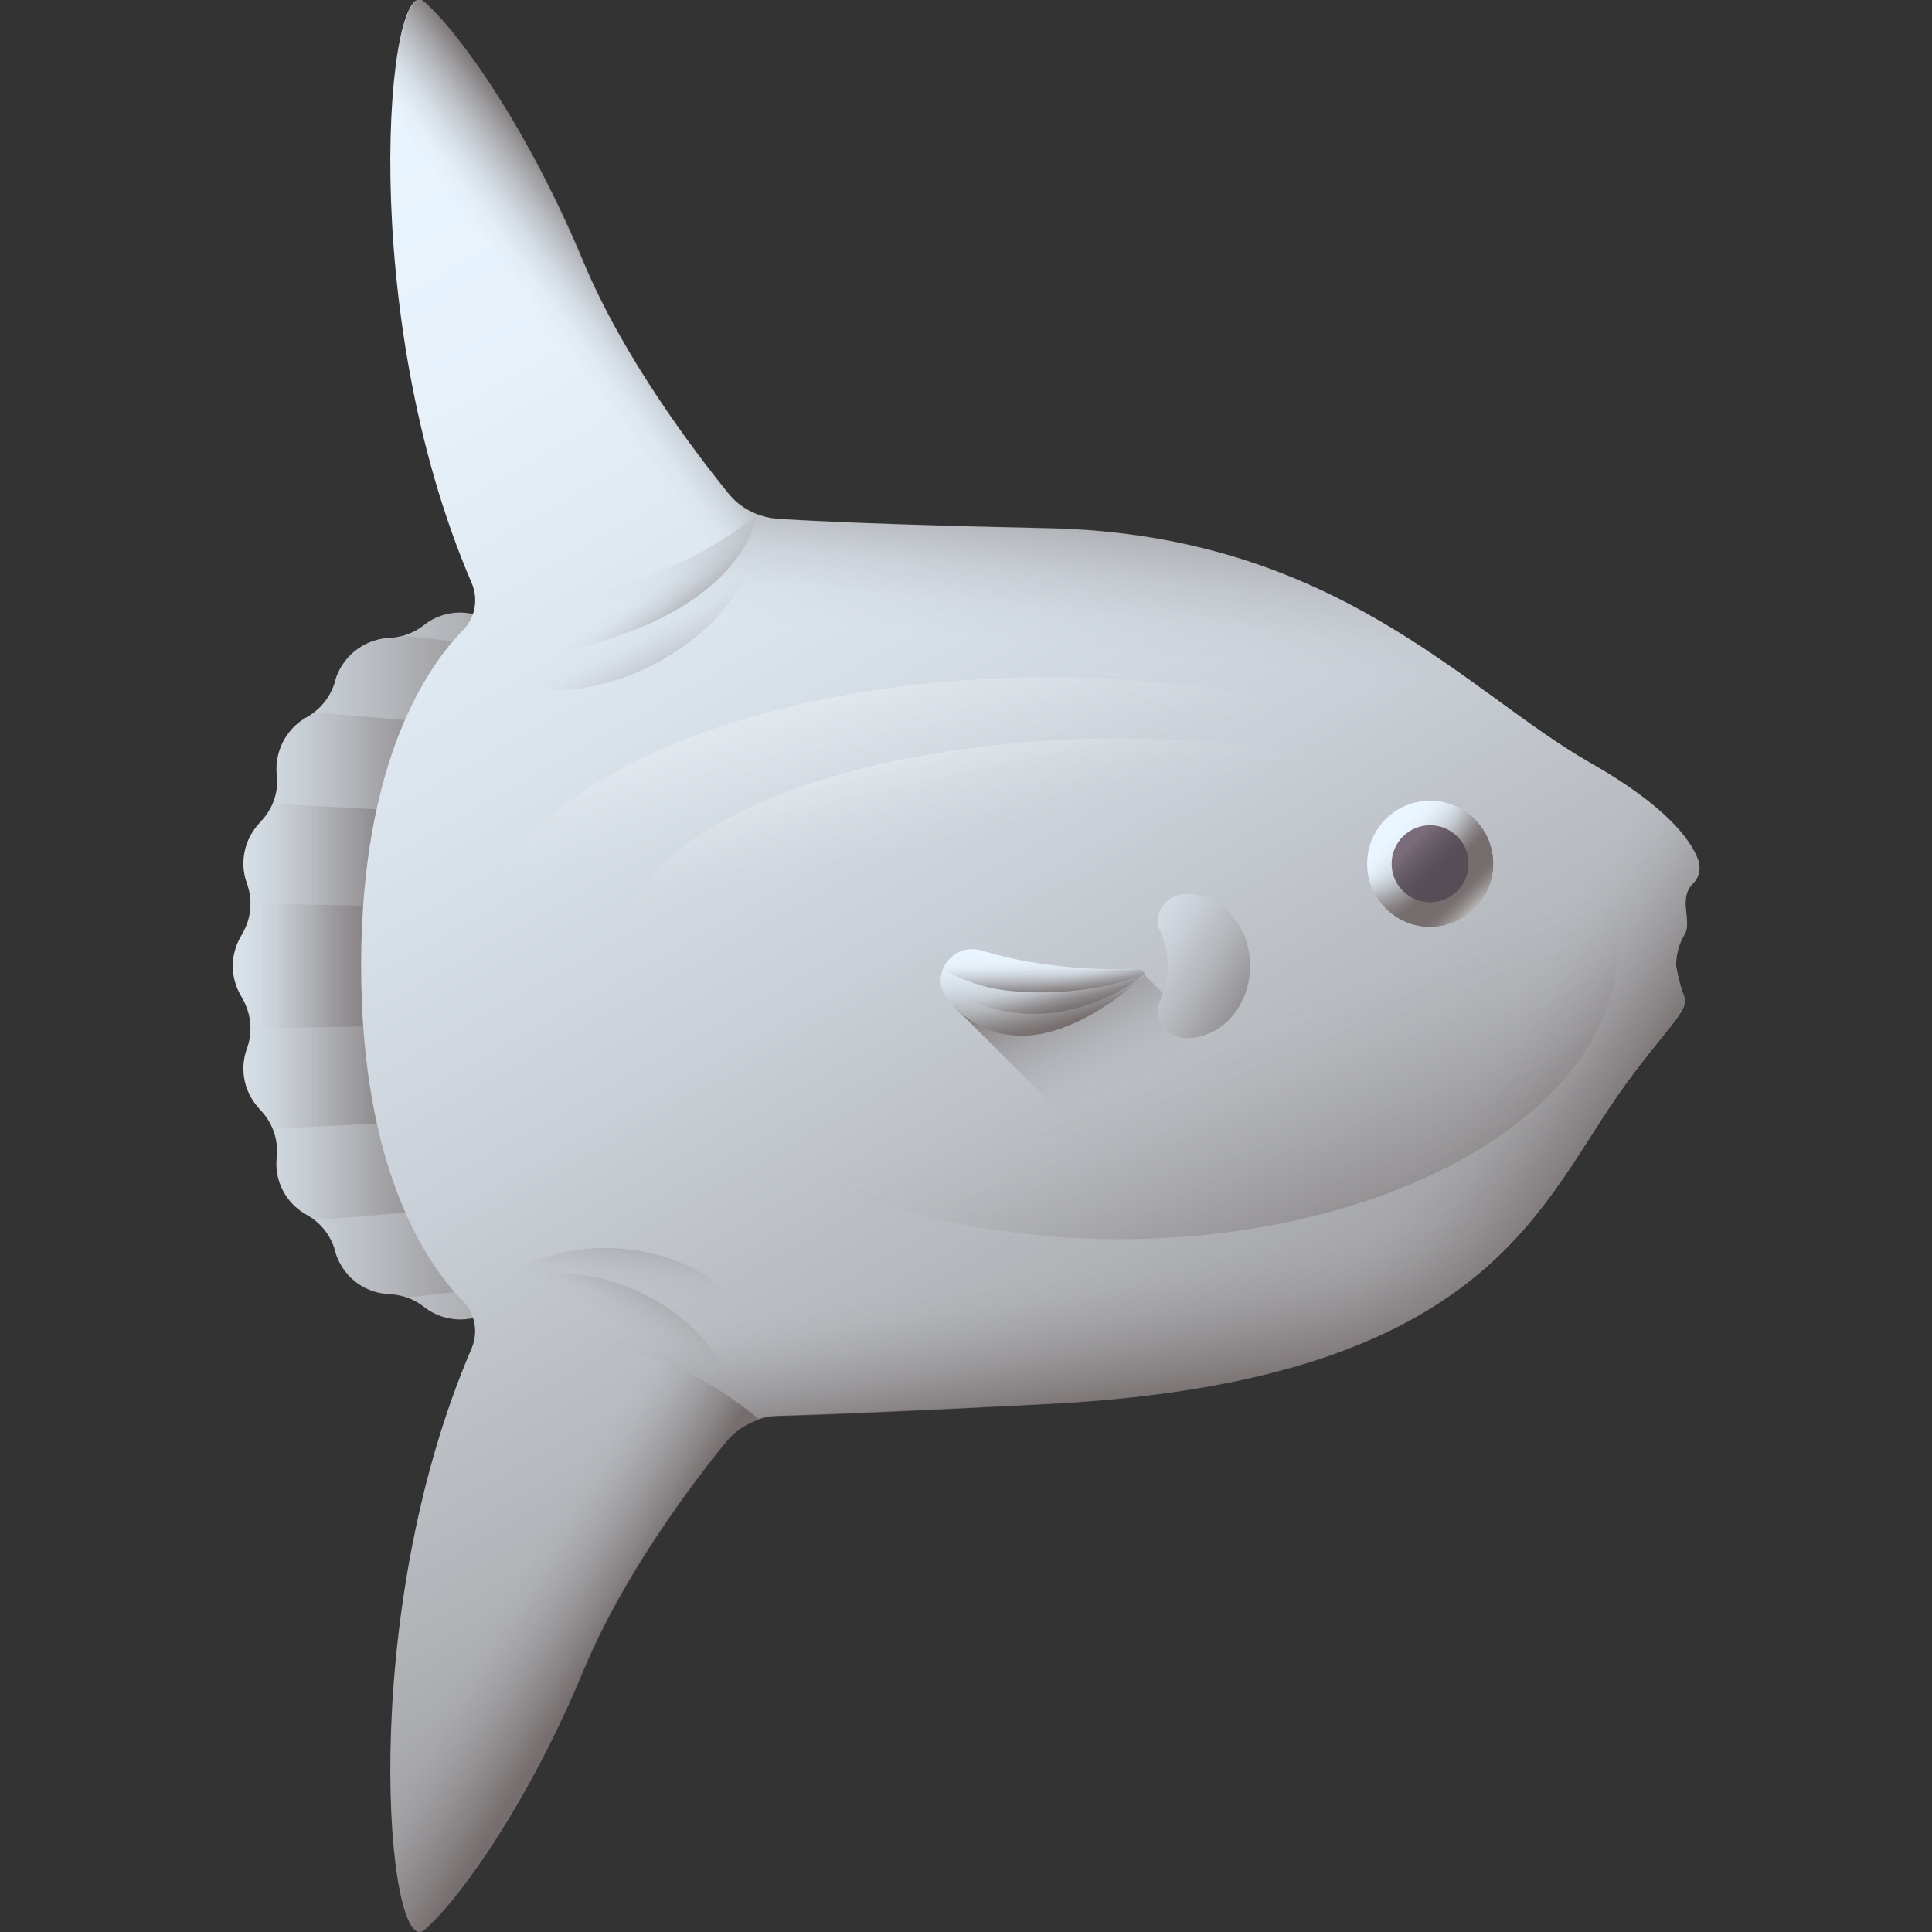 <svg id="Layer_39" enable-background="new 0 0 512 512" viewBox="0 0 512 512" xmlns="http://www.w3.org/2000/svg" xmlns:xlink="http://www.w3.org/1999/xlink"><rect x="0" y="0" width="512" height="512" fill="#333333" stroke="none"/><linearGradient id="lg1"><stop offset="0" stop-color="#eaf6ff"/><stop offset=".15" stop-color="#e6f1fa"/><stop offset=".319" stop-color="#dbe4ec"/><stop offset=".497" stop-color="#c9cfd6"/><stop offset=".681" stop-color="#b0b2b6"/><stop offset=".869" stop-color="#908c8e"/><stop offset="1" stop-color="#766e6e"/></linearGradient><linearGradient id="SVGID_1_" gradientTransform="matrix(1 0 0 -1 0 514)" gradientUnits="userSpaceOnUse" x1="4.772" x2="177.152" xlink:href="#lg1" y1="258" y2="258"/><linearGradient id="lg2"><stop offset="0" stop-color="#766e6e" stop-opacity="0"/><stop offset=".166" stop-color="#766e6e" stop-opacity=".04"/><stop offset=".356" stop-color="#766e6e" stop-opacity=".158"/><stop offset=".558" stop-color="#766e6e" stop-opacity=".353"/><stop offset=".769" stop-color="#766e6e" stop-opacity=".626"/><stop offset=".985" stop-color="#766e6e" stop-opacity=".973"/><stop offset="1" stop-color="#766e6e"/></linearGradient><linearGradient id="SVGID_00000165937748988971803740000005657368571875852684_" gradientTransform="matrix(1 0 0 -1 0 514)" gradientUnits="userSpaceOnUse" x1="61.59" x2="182.18" xlink:href="#lg2" y1="258" y2="258"/><linearGradient id="SVGID_00000170980044223397048530000011831241418645935771_" gradientTransform="matrix(1 0 0 -1 0 514)" gradientUnits="userSpaceOnUse" x1="68.626" x2="135.176" xlink:href="#lg2" y1="258" y2="258"/><linearGradient id="SVGID_00000068645423220399905930000001925416871755800225_" gradientTransform="matrix(1 0 0 -1 0 514)" gradientUnits="userSpaceOnUse" x1="63.629" x2="120.148" xlink:href="#lg2" y1="258" y2="258"/><linearGradient id="SVGID_00000105409285731233103440000010370655422550315153_" gradientTransform="matrix(1 0 0 -1 0 514)" gradientUnits="userSpaceOnUse" x1="66.405" x2="112.655" xlink:href="#lg2" y1="258" y2="258"/><linearGradient id="SVGID_00000007408449141411038500000002519566164069120642_" gradientTransform="matrix(1 0 0 -1 0 514)" gradientUnits="userSpaceOnUse" x1="87.978" x2="352.278" xlink:href="#lg1" y1="482.427" y2="17.126"/><linearGradient id="SVGID_00000057851658365080449810000000967454827755046028_" gradientTransform="matrix(1 0 0 -1 0 514)" gradientUnits="userSpaceOnUse" x1="280.518" x2="285.515" xlink:href="#lg2" y1="176.418" y2="138.938"/><linearGradient id="SVGID_00000043418992379384475720000017289389690776246187_" gradientTransform="matrix(1 0 0 -1 0 514)" gradientUnits="userSpaceOnUse" x1="377.702" x2="413.516" xlink:href="#lg2" y1="210.72" y2="188.233"/><linearGradient id="SVGID_00000002368415265998766510000005563205820559675280_" gradientTransform="matrix(1 0 0 -1 0 514)" gradientUnits="userSpaceOnUse" x1="307.988" x2="340.47" xlink:href="#lg2" y1="233.156" y2="147.369"/><linearGradient id="lg3"><stop offset="0" stop-color="#fff" stop-opacity="0"/><stop offset=".092" stop-color="#fff" stop-opacity=".024"/><stop offset=".218" stop-color="#fff" stop-opacity=".092"/><stop offset=".362" stop-color="#fff" stop-opacity=".203"/><stop offset=".52" stop-color="#fff" stop-opacity=".359"/><stop offset=".69" stop-color="#fff" stop-opacity=".559"/><stop offset=".866" stop-color="#fff" stop-opacity=".798"/><stop offset="1" stop-color="#fff"/></linearGradient><linearGradient id="SVGID_00000043447034015008752760000003721314428257902212_" gradientTransform="matrix(1 0 0 -1 0 514)" gradientUnits="userSpaceOnUse" x1="267.358" x2="251.391" xlink:href="#lg3" y1="308.323" y2="377.515"/><linearGradient id="SVGID_00000116194589050794534390000001210811173884392353_" gradientTransform="matrix(1 0 0 -1 0 514)" gradientUnits="userSpaceOnUse" x1="288.395" x2="275.719" xlink:href="#lg3" y1="298.97" y2="353.899"/><linearGradient id="SVGID_00000138561767457189895280000012286393637589663935_" gradientTransform="matrix(1 0 0 -1 0 514)" gradientUnits="userSpaceOnUse" x1="130.488" x2="155.474" xlink:href="#lg2" y1="85.933" y2="70.941"/><linearGradient id="SVGID_00000107556514134215953600000008745382110518688145_" gradientTransform="matrix(1 0 0 -1 0 514)" gradientUnits="userSpaceOnUse" x1="140.1" x2="162.31" xlink:href="#lg2" y1="434.086" y2="450.743"/><linearGradient id="SVGID_00000042734696324582032860000011298555575050917043_" gradientTransform="matrix(1 0 0 -1 -1284.78 514)" gradientUnits="userSpaceOnUse" x1="1655.018" x2="1666.996" xlink:href="#lg1" y1="293.802" y2="281.824"/><linearGradient id="SVGID_00000020385236965989145070000000639227816024261556_" gradientTransform="matrix(1 0 0 -1 -1284.78 514)" gradientUnits="userSpaceOnUse" x1="1666.029" x2="1678.952" xlink:href="#lg2" y1="284.632" y2="282.225"/><linearGradient id="SVGID_00000060004040329896131670000013416127740032709561_" gradientTransform="matrix(1 0 0 -1 -1284.78 514)" gradientUnits="userSpaceOnUse" x1="1663.767" x2="1663.767" xlink:href="#lg2" y1="282.677" y2="269.84"/><linearGradient id="SVGID_00000164506568413633713850000011440579129742336131_" gradientTransform="matrix(1 0 0 -1 -1284.78 514)" gradientUnits="userSpaceOnUse" x1="1671.245" x2="1678.079" xlink:href="#lg3" y1="277.575" y2="270.742"/><linearGradient id="SVGID_00000002342984286199163250000001270264217516297380_" gradientTransform="matrix(1 0 0 -1 -1284.78 514)" gradientUnits="userSpaceOnUse" x1="1658.68" x2="1666.141" y1="290.141" y2="282.679"><stop offset="0" stop-color="#7a6d79"/><stop offset=".255" stop-color="#6c616c"/><stop offset=".683" stop-color="#5b535b"/><stop offset="1" stop-color="#554e56"/></linearGradient><linearGradient id="SVGID_00000003793900823967980740000015086296268690545028_" gradientTransform="matrix(1 0 0 -1 0 514)" gradientUnits="userSpaceOnUse" x1="270.33" x2="275.328" xlink:href="#lg2" y1="343.902" y2="396.373"/><linearGradient id="SVGID_00000062877199967298422610000017527491175641374370_" gradientTransform="matrix(1 0 0 -1 0 514)" gradientUnits="userSpaceOnUse" x1="308.116" x2="289.978" xlink:href="#lg2" y1="231.761" y2="266.187"/><linearGradient id="SVGID_00000020394377984485144140000012977778051268934559_" gradientTransform="matrix(.97 .244 .244 -.97 -46.02 298.037)" gradientUnits="userSpaceOnUse" x1="300.79" x2="307.855" xlink:href="#lg1" y1="123.661" y2="100.979"/><linearGradient id="SVGID_00000063606090418390097030000006893199148651752115_" gradientTransform="matrix(.97 .244 .244 -.97 -46.02 298.037)" gradientUnits="userSpaceOnUse" x1="303.771" x2="310.943" xlink:href="#lg2" y1="115.028" y2="104.805"/><linearGradient id="SVGID_00000172413665274655699550000014310343693487237814_" gradientTransform="matrix(-.997 .079 -.079 -.997 1678.507 462.134)" gradientUnits="userSpaceOnUse" x1="1381.559" x2="1380.088" xlink:href="#lg2" y1="312.489" y2="302.743"/><linearGradient id="SVGID_00000044856001401068111310000002065804105658067584_" gradientTransform="matrix(-.997 .079 -.079 -.997 1678.507 462.134)" gradientUnits="userSpaceOnUse" x1="1381.132" x2="1381.684" xlink:href="#lg2" y1="316.958" y2="308.131"/><linearGradient id="SVGID_00000101100679742024799960000003913943344123270565_" gradientTransform="matrix(1 0 0 -1 0 514)" gradientUnits="userSpaceOnUse" x1="280.724" x2="339.025" xlink:href="#lg1" y1="279.318" y2="243.504"/><linearGradient id="SVGID_00000140005769795899343470000008497385778922471045_" gradientTransform="matrix(.905 .048 -.048 -.976 36.396 495.779)" gradientUnits="userSpaceOnUse" x1="164.003" x2="176.079" xlink:href="#lg2" y1="345.134" y2="322.785"/><linearGradient id="SVGID_00000125570911293628455890000011206865961901150357_" gradientTransform="matrix(.844 -.078 -.078 .961 52.421 -90.353)" gradientUnits="userSpaceOnUse" x1="179.16" x2="191.236" xlink:href="#lg2" y1="475.608" y2="453.259"/><linearGradient id="SVGID_00000080182147061600759770000014654984124805392534_" gradientTransform="matrix(.751 -.392 .292 .919 -71.533 -39.897)" gradientUnits="userSpaceOnUse" x1="130.359" x2="142.436" xlink:href="#lg2" y1="470.701" y2="448.352"/><linearGradient id="SVGID_00000066490394858384971460000018103709209054662839_" gradientTransform="matrix(1 0 0 -1 0 514)" gradientUnits="userSpaceOnUse" x1="162.292" x2="173.582" xlink:href="#lg2" y1="352.189" y2="336.827"/><g><path d="m180.1 263.8-.5.9c-2.2 3.8-2.7 8.4-1.3 12.7l.3.9c1.8 5.3.5 11.2-3.3 15.4l-.8.9c-2.9 3.2-4.4 7.4-4 11.7l.1.8c.4 5.8-2.4 11.4-7.4 14.5l-1.2.7c-3.3 2-5.8 5.3-6.9 9.1v.2c-1.8 6.2-7.2 10.7-13.7 11.3l-1.5.1c-3 .3-5.9 1.4-8.3 3.3-5.6 4.5-13.6 4.5-19.3 0-2.4-1.9-5.3-3-8.3-3.3l-1.5-.1c-6.5-.5-11.9-5-13.7-11.3v-.2c-1.1-3.8-3.5-7-6.9-9.1l-1.2-.7c-5-3-7.9-8.6-7.4-14.5l.1-.8c.3-4.3-1.1-8.5-4-11.7l-.8-.9c-3.8-4.2-5.1-10-3.3-15.4l.3-.9c1.4-4.2.9-8.8-1.3-12.7l-.5-.9c-2.8-4.8-2.8-10.8 0-15.6l.5-.9c2.2-3.8 2.7-8.4 1.3-12.7l-.3-.9c-1.8-5.3-.5-11.2 3.3-15.4l.8-.9c2.9-3.2 4.4-7.4 4-11.7l-.1-.8c-.4-5.8 2.4-11.4 7.4-14.5l1.2-.7c3.3-2 5.8-5.3 6.9-9.1v-.2c1.8-6.2 7.2-10.7 13.7-11.3l1.5-.1c3-.3 5.9-1.4 8.3-3.3 5.6-4.5 13.6-4.5 19.3 0 2.4 1.9 5.3 3 8.3 3.3l1.5.1c6.5.5 11.9 5 13.7 11.3v.2c1.1 3.8 3.5 7 6.9 9.1l1.2.7c5 3 7.9 8.6 7.4 14.5l-.1.8c-.3 4.3 1.1 8.5 4 11.7l.8.9c3.8 4.2 5.1 10 3.3 15.4l-.3.9c-1.4 4.2-.9 8.8 1.3 12.7l.5.9c2.8 4.8 2.8 10.8 0 15.6z" fill="url(#SVGID_1_)"/><path d="m103.9 169.2-1.5.1c-6.5.5-11.9 5-13.7 11.3v.2c-1.1 3.8-3.5 7-6.9 9.1l-1.2.7c-5 3-7.9 8.6-7.4 14.5l.1.8c.3 4.3-1.1 8.5-4 11.7l-.8.9c-3.8 4.2-5.1 10-3.3 15.4l.3.9c1.4 4.2.9 8.8-1.3 12.7l-.5.9c-2.8 4.8-2.8 10.7 0 15.6l.5.9c2.2 3.8 2.7 8.4 1.3 12.7l-.3.9c-1.8 5.3-.5 11.2 3.3 15.4l.8.9c2.9 3.2 4.4 7.4 4 11.7l-.1.8c-.4 5.8 2.4 11.4 7.4 14.5l1.2.7c3.3 2 5.8 5.3 6.9 9.1v.2c1.8 6.2 7.2 10.7 13.7 11.3l1.5.1c1.2.1 2.4.4 3.6.7l43-4.9c2.1-1.9 3.7-4.4 4.5-7.2v-.2c1.1-3.8 3.5-7 6.9-9.1l1.2-.7c5-3 7.9-8.6 7.4-14.5l-.1-.8c-.3-4.3 1.1-8.5 4-11.7l.8-.9c3.8-4.2 5.1-10 3.3-15.4l-.3-.9c-1.4-4.2-.9-8.8 1.3-12.7l.5-.9c2.8-4.8 2.8-10.8 0-15.6l-.5-.9c-2.2-3.8-2.7-8.4-1.3-12.7l.3-.9c1.8-5.3.5-11.2-3.3-15.4l-.8-.9c-2.9-3.2-4.4-7.4-4-11.7l.1-.8c.4-5.8-2.4-11.4-7.4-14.5l-1.2-.7c-3.3-2-5.8-5.3-6.9-9.1v-.2c-.8-2.9-2.4-5.3-4.5-7.2l-43-4.9c-1.2.3-2.4.6-3.6.7z" fill="url(#SVGID_00000165937748988971803740000005657368571875852684_)"/><path d="m81.9 189.8-1.2.7c-5 3-7.9 8.6-7.4 14.5l.1.8c.3 4.3-1.1 8.5-4 11.7l-.8.9c-3.8 4.2-5.1 10-3.3 15.4l.3.9c1.4 4.2.9 8.8-1.3 12.7l-.5.9c-2.8 4.8-2.8 10.7 0 15.6l.5.9c2.2 3.8 2.7 8.4 1.3 12.7l-.3.9c-1.8 5.3-.5 11.2 3.3 15.4l.8.9c2.9 3.2 4.4 7.4 4 11.7l-.1.8c-.4 5.8 2.4 11.4 7.4 14.5l1.2.7c.5.3.9.6 1.4 1l85.1-7.2c1.5-2.7 2.3-5.8 2-9l-.1-.8c-.3-4.3 1.1-8.5 4-11.7l.8-.9c3.8-4.2 5.1-10 3.3-15.4l-.3-.9c-1.4-4.2-.9-8.8 1.3-12.7l.5-.9c2.8-4.8 2.8-10.8 0-15.6l-.5-.9c-2.2-3.8-2.7-8.4-1.3-12.7l.3-.9c1.8-5.3.5-11.2-3.3-15.4l-.8-.9c-2.9-3.2-4.4-7.4-4-11.7l.1-.8c.2-3.2-.5-6.3-2-9l-85.1-7.2c-.5.4-.9.7-1.4 1z" fill="url(#SVGID_00000170980044223397048530000011831241418645935771_)"/><path d="m69.3 217.4-.8.9c-3.8 4.2-5.1 10-3.3 15.4l.3.9c1.4 4.2.9 8.8-1.3 12.7l-.5.9c-2.8 4.8-2.8 10.7 0 15.6l.5.9c2.2 3.8 2.7 8.4 1.3 12.7l-.3.9c-1.8 5.3-.5 11.2 3.3 15.4l.8.9c1.2 1.4 2.2 2.9 2.9 4.6l103.1-5.5c3.8-4.1 5-10 3.3-15.3l-.3-.9c-1.4-4.2-.9-8.8 1.3-12.7l.5-.9c2.8-4.8 2.8-10.8 0-15.6l-.5-.9c-2.2-3.8-2.7-8.4-1.3-12.7l.3-.9c1.8-5.3.5-11.2-3.3-15.3l-103.1-5.5c-.7 1.5-1.6 3.1-2.9 4.4z" fill="url(#SVGID_00000068645423220399905930000001925416871755800225_)"/><path d="m64.2 247.3-.5.9c-2.8 4.8-2.8 10.7 0 15.6l.5.9c1.4 2.4 2.1 5.2 2.1 7.9l111.3-2.3c.3-2 .9-3.9 1.9-5.6l.5-.9c2.8-4.8 2.8-10.8 0-15.6l-.5-.9c-1-1.8-1.6-3.7-1.9-5.6l-111.3-2.3c0 2.7-.7 5.4-2.1 7.9z" fill="url(#SVGID_00000105409285731233103440000010370655422550315153_)"/><path d="m450 227.8c-1.9-5.1-8.3-14.2-28.8-25.8-32.8-18.7-67.2-60.3-143.3-62-42.4-.9-62.4-1.9-71.8-2.5-5.2-.4-10-2.8-13.2-6.9-8.9-11-27.6-35.6-38.3-61.2-14.4-34.4-32.2-60-42.2-68.9-9.7-8.6-18.3 82.3 12.6 154 1.8 4.2 1 9.2-2.3 12.5-9.4 9.6-27 34.8-27 88.9 0 54.2 17.6 79.4 27 88.9 3.2 3.3 4.1 8.2 2.3 12.5-30.9 71.7-22.3 162.6-12.6 154 10-8.9 27.8-34.4 42.2-68.9 10.4-24.9 28.4-48.9 37.6-60.3 3.4-4.3 8.5-6.8 14-6.9 9.4-.3 29.4-1 71.7-3.2 114.8-6 129.4-51.1 150.8-81.7 11.6-16.6 19.1-22.4 17.7-26-1.7-4.5-2.2-8.3-2.2-8.3s-.3-4.2 2.2-8.3c2.2-3.7-1.9-9.4 2.3-13.6 1.7-1.7 2.1-4.2 1.3-6.3z" fill="url(#SVGID_00000007408449141411038500000002519566164069120642_)"/><path d="m428.7 290.4c-21.3 30.6-36 75.7-150.8 81.7-42.3 2.2-62.3 3-71.7 3.2-1.7 0-3.5.3-5.1.9-25.6-22.1-63.4-25.5-75.5-26-.5-1.9-1.4-3.8-2.9-5.2-9.4-9.6-27-34.8-27-88.9 0-1.4 0-2.7 0-4.1h348.9c-.6 2.4-.4 4.1-.4 4.1s.4 3.8 2.2 8.3c1.5 3.6-6.1 9.4-17.7 26z" fill="url(#SVGID_00000057851658365080449810000000967454827755046028_)"/><path d="m421.2 201.9c-32.8-18.7-67.2-60.3-143.3-62v232.1c114.8-6 129.4-51.1 150.8-81.7 11.6-16.6 19.1-22.4 17.7-26-1.7-4.5-2.2-8.3-2.2-8.3s-.3-4.2 2.2-8.3c2.2-3.7-1.9-9.4 2.3-13.6 1.6-1.6 2.1-4.1 1.3-6.3-1.9-5.2-8.3-14.2-28.8-25.9z" fill="url(#SVGID_00000043418992379384475720000017289389690776246187_)"/><ellipse cx="296.7" cy="251.1" fill="url(#SVGID_00000002368415265998766510000005563205820559675280_)" rx="132" ry="77.3"/><ellipse cx="277.8" cy="251.1" fill="url(#SVGID_00000043447034015008752760000003721314428257902212_)" rx="150.9" ry="71.6"/><ellipse cx="296.7" cy="251.1" fill="url(#SVGID_00000116194589050794534390000001210811173884392353_)" rx="132" ry="55.4"/><path d="m192.3 382.3c2.3-2.9 5.4-5 8.9-6.1-25.6-22.1-63.4-25.5-75.5-26 .6 2.4.4 4.9-.6 7.3-30.9 71.7-22.3 162.6-12.6 154 10-8.9 27.8-34.4 42.2-68.9 10.4-24.9 28.4-49 37.6-60.3z" fill="url(#SVGID_00000138561767457189895280000012286393637589663935_)"/><path d="m193 130.6c-8.9-11-27.6-35.6-38.3-61.2-14.4-34.4-32.2-60-42.2-68.9-9.7-8.6-18.3 82.3 12.6 154 1 2.3 1.2 4.9.6 7.3 12-.5 49.4-3.9 75-25.6-3-1.1-5.7-3.1-7.7-5.6z" fill="url(#SVGID_00000107556514134215953600000008745382110518688145_)"/><g><g><circle cx="379" cy="228.9" fill="url(#SVGID_00000042734696324582032860000011298555575050917043_)" r="16.7"/><path d="m379 212.2c-1.2 0-2.3.1-3.4.3v32.8c1.1.2 2.2.3 3.4.3 9.2 0 16.7-7.5 16.7-16.7s-7.5-16.7-16.7-16.7z" fill="url(#SVGID_00000020385236965989145070000000639227816024261556_)"/><path d="m362.3 228.9c0 9.2 7.5 16.7 16.7 16.7s16.7-7.5 16.7-16.7c0-1.2-.1-2.4-.4-3.6h-32.7c-.2 1.2-.3 2.4-.3 3.6z" fill="url(#SVGID_00000060004040329896131670000013416127740032709561_)"/><path d="m387.5 214.5-22.9 22.9c2.9 4.9 8.3 8.3 14.4 8.3 9.2 0 16.7-7.5 16.7-16.7 0-6.2-3.3-11.6-8.2-14.5z" fill="url(#SVGID_00000164506568413633713850000011440579129742336131_)"/></g><circle cx="379" cy="228.9" fill="url(#SVGID_00000002342984286199163250000001270264217516297380_)" r="10.2"/></g><path d="m421.2 201.9c-32.8-18.7-67.2-60.3-143.3-62-42.4-.9-62.4-1.9-71.8-2.5-1.9-.1-3.7-.5-5.4-1.2-25.6 21.8-63 25.1-75 25.6-.5 1.9-1.4 3.8-2.9 5.2-6.1 6.2-15.5 18.9-21.5 41.6h330.7c-3.1-2.1-6.7-4.3-10.8-6.7z" fill="url(#SVGID_00000003793900823967980740000015086296268690545028_)"/><path d="m347.1 361c16.8-5.3 29.6-11.9 39.6-19.3l-83.5-83.5-50.8 8.1z" fill="url(#SVGID_00000062877199967298422610000017527491175641374370_)"/><g><path d="m301.7 256.8c-7.7.3-24.9.2-41.6-4.9-8-2.4-14.3 7.2-8.7 13.4 9.4 10.4 25.4 16 51.2-6 1.1-.8.5-2.5-.9-2.5z" fill="url(#SVGID_00000020394377984485144140000012977778051268934559_)"/><path d="m301.7 256.8c-7.7.3-24.9.2-41.6-4.9-8-2.4-14.3 7.2-8.7 13.4 9.4 10.4 25.4 16 51.2-6 1.1-.8.5-2.5-.9-2.5z" fill="url(#SVGID_00000063606090418390097030000006893199148651752115_)"/><path d="m260.2 252c16.7 5.1 33.9 5.2 41.6 4.9.8 0 1.4.6 1.5 1.3 0 0-24.8 21.4-53.8 3.1-1-5.6 4.3-11.3 10.7-9.3z" fill="url(#SVGID_00000172413665274655699550000014310343693487237814_)"/><path d="m268.8 262.7c-7.6-.6-13.8-2.9-18.8-5.8 1.5-3.7 5.6-6.3 10.2-4.9 16.7 5.1 33.9 5.2 41.6 4.9.8 0 1.4.6 1.5 1.3-6.1 2.4-17.9 5.8-34.5 4.5z" fill="url(#SVGID_00000044856001401068111310000002065804105658067584_)"/></g><path d="m314.5 236.9h-.1c-5.5 0-9.1 5.4-6.9 10 1.3 2.7 2 5.8 2 9.1s-.7 6.4-2 9.1c-2.2 4.6 1.4 10 6.9 10h.1c9.3 0 16.8-8.6 16.8-19.1 0-10.6-7.5-19.1-16.8-19.1z" fill="url(#SVGID_00000101100679742024799960000003913943344123270565_)"/><path d="m151.6 134.4c19.5-9.8 40-8.3 45.8 3.3s-5.3 28.9-24.8 38.7-40 8.3-45.8-3.3c-5.8-11.7 5.3-29 24.8-38.7z" fill="url(#SVGID_00000140005769795899343470000008497385778922471045_)"/><path d="m128.1 347.9c5.8-11.6 25-13.8 42.8-4.8s27.6 25.6 21.8 37.2-25 13.8-42.8 4.8-27.6-25.6-21.8-37.2z" fill="url(#SVGID_00000125570911293628455890000011206865961901150357_)"/><path d="m126.6 351.6c1-12.9 17.9-22.2 37.8-20.7s35.2 13.2 34.2 26.1-17.9 22.2-37.8 20.7-35.1-13.2-34.2-26.1z" fill="url(#SVGID_00000080182147061600759770000014654984124805392534_)"/><path d="m200.7 136.2c-25.6 21.8-63 25.1-75 25.6-.5 1.9-1.4 3.8-2.9 5.2-2.1 2.1-4.6 5.1-7.3 9-1 1.5 30.7.4 55.4-10.2 27.8-11.9 29.8-29.6 29.8-29.6z" fill="url(#SVGID_00000066490394858384971460000018103709209054662839_)"/></g></svg>